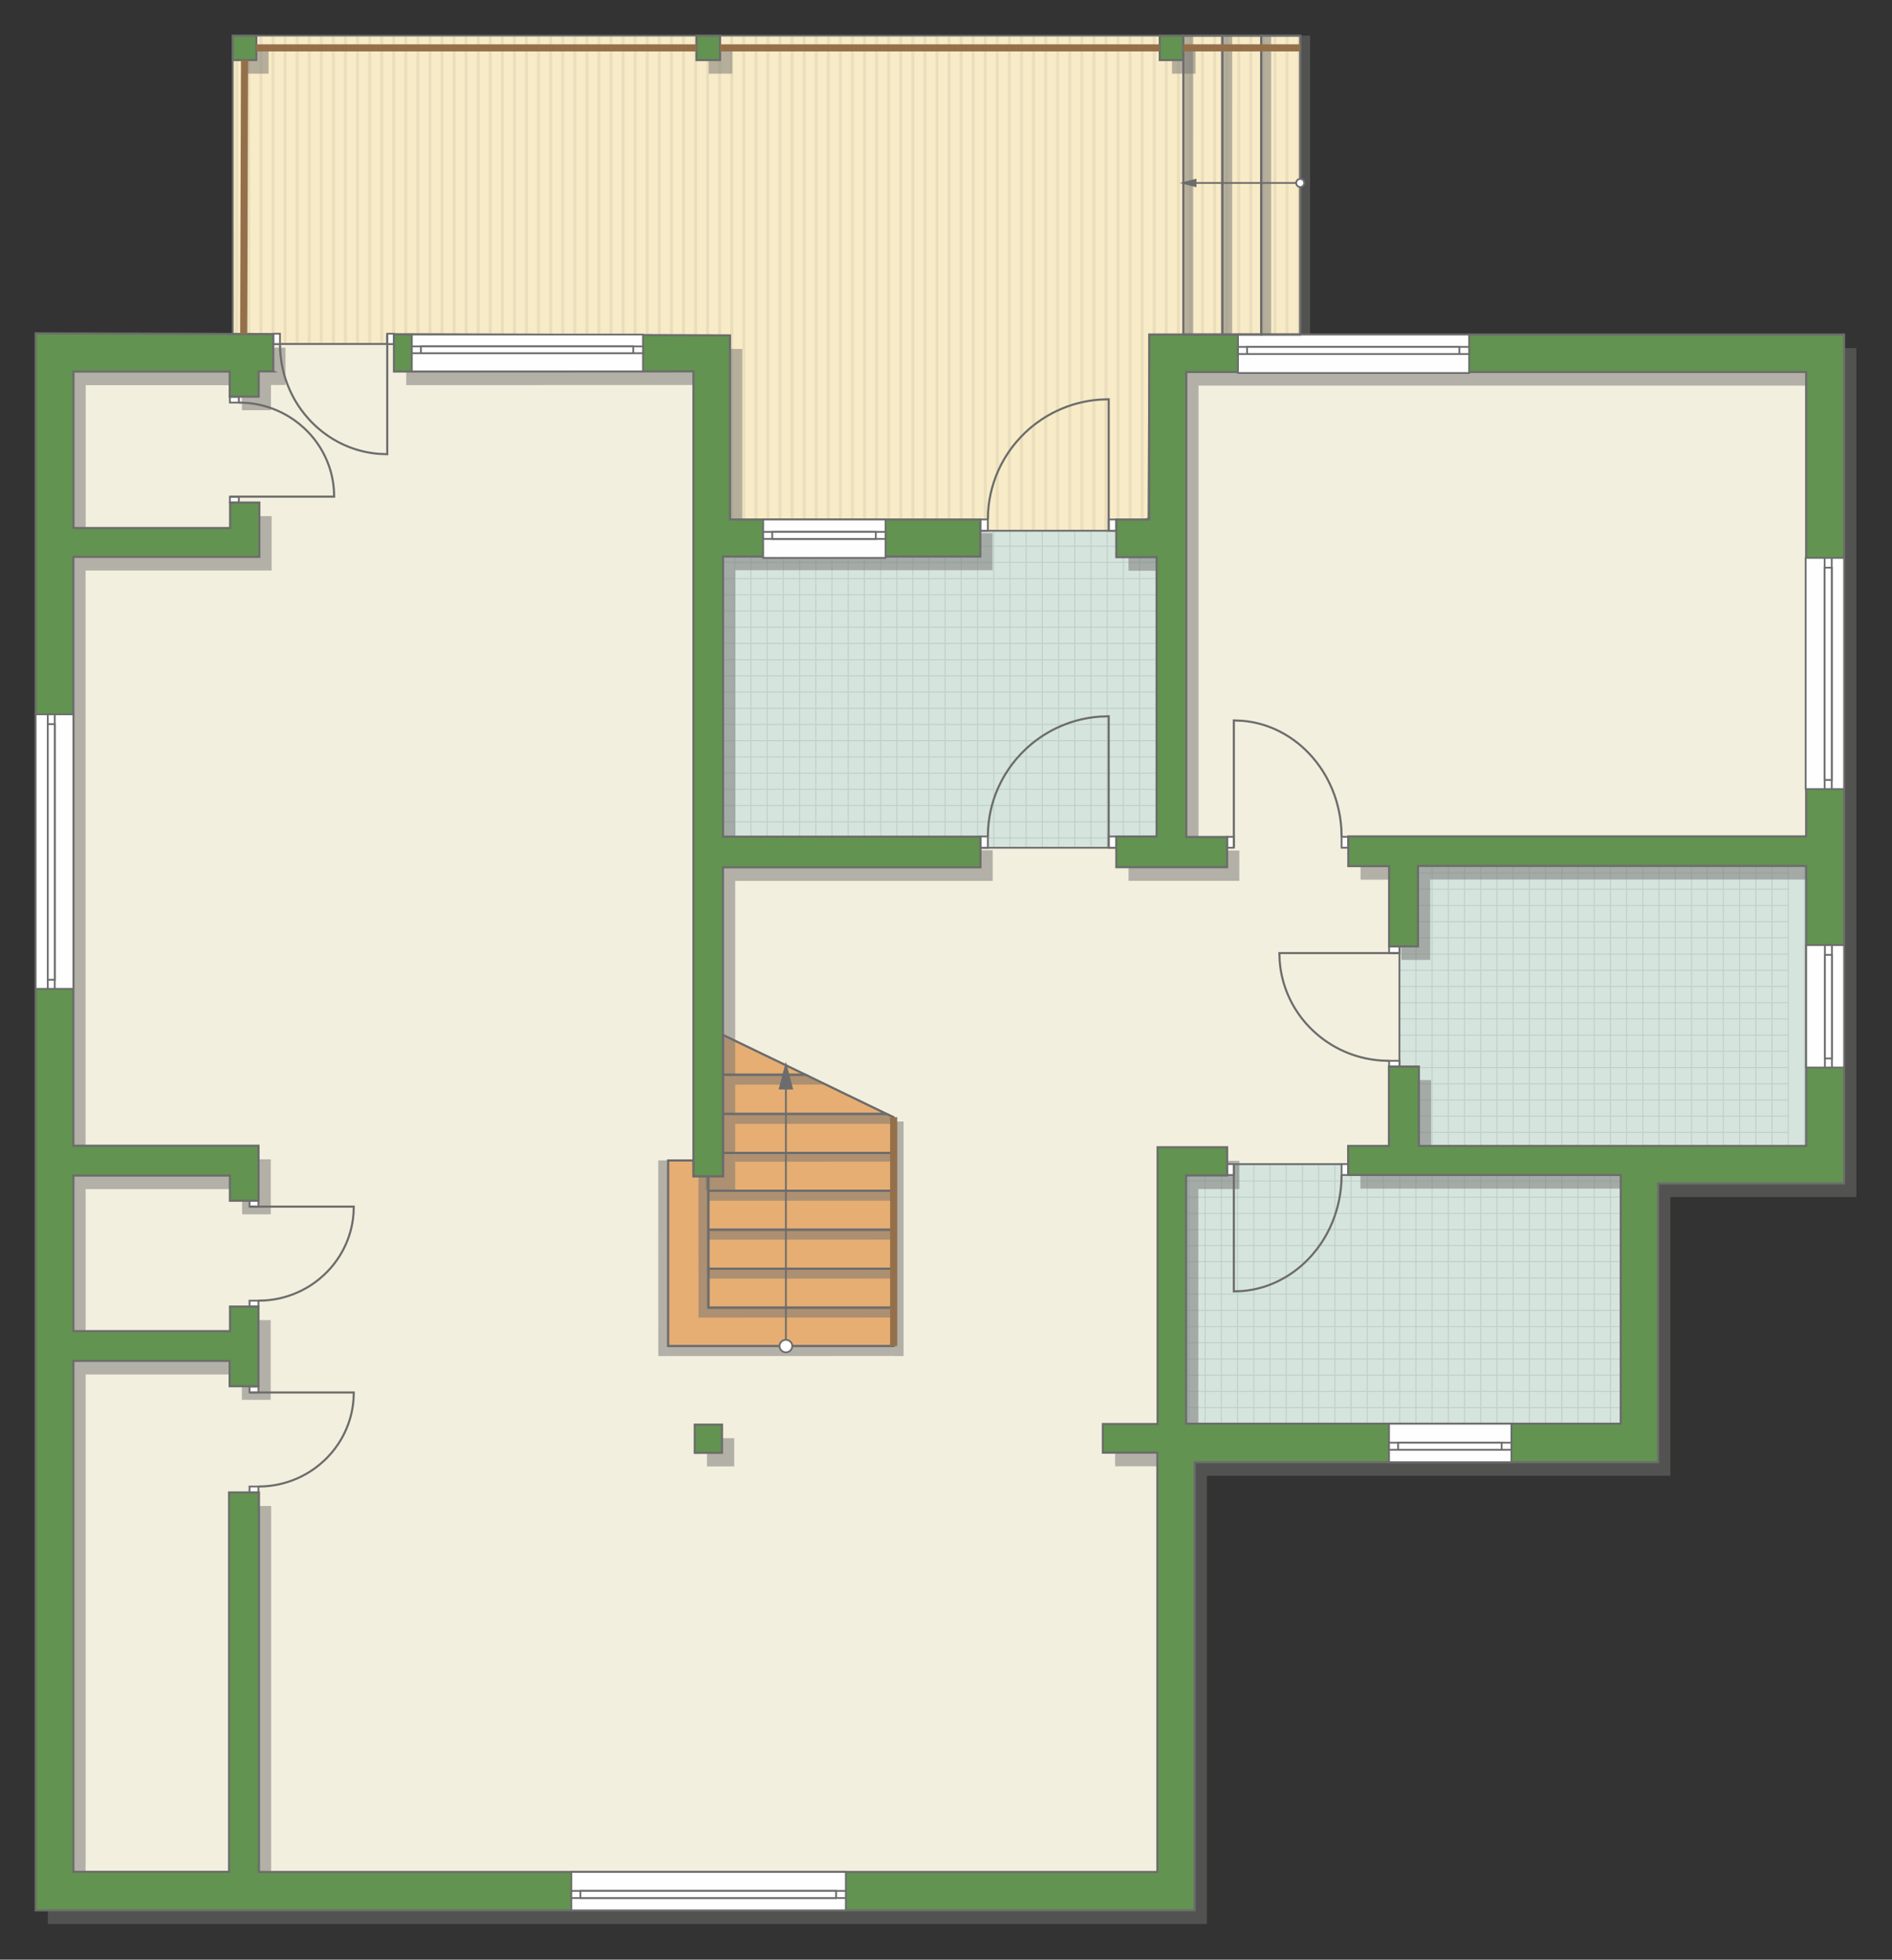 <?xml version="1.0" encoding="UTF-8"?>
<!DOCTYPE svg PUBLIC "-//W3C//DTD SVG 1.1//EN" "http://www.w3.org/Graphics/SVG/1.1/DTD/svg11.dtd">
<!-- Creator: CorelDRAW -->
<svg xmlns="http://www.w3.org/2000/svg" xml:space="preserve" width="179.704mm" height="186.138mm" version="1.1" style="shape-rendering:geometricPrecision; text-rendering:geometricPrecision; image-rendering:optimizeQuality; fill-rule:evenodd; clip-rule:evenodd"
viewBox="0 0 16513.94 17105.21"
 xmlns:xlink="http://www.w3.org/1999/xlink"
 xmlns:xodm="http://www.corel.com/coreldraw/odm/2003">
 <rect x="0" y="0" width="16513.94" height="17105.21" fill="#333333" stroke="none"/>
 <defs>
  <style type="text/css">
   <![CDATA[
    .str4 {stroke:#94704A;stroke-width:62.2;stroke-miterlimit:22.926}
    .str1 {stroke:#6C6C6C;stroke-width:15.52;stroke-miterlimit:22.926}
    .str2 {stroke:#6C6C6C;stroke-width:15.56;stroke-miterlimit:22.926}
    .str3 {stroke:#6C6C6C;stroke-width:18.38;stroke-miterlimit:22.926}
    .str0 {stroke:#BDD2C8;stroke-width:9.19;stroke-miterlimit:22.926}
    .fil1 {fill:none}
    .fil8 {fill:#FEFEFE}
    .fil0 {fill:#D6E4DE}
    .fil9 {fill:#629351}
    .fil10 {fill:#6C6C6C}
    .fil6 {fill:#E6AE73}
    .fil4 {fill:#EADEBC}
    .fil5 {fill:#F2EFDE}
    .fil3 {fill:#F8EBC7}
    .fil11 {fill:white}
    .fil2 {fill:white}
    .fil7 {fill:#727271;fill-opacity:0.502}
   ]]>
  </style>
    <clipPath id="id0">
     <path d="M15765.05 10002.32l-1618.77 254.06 0 2170.72 -3793.46 0 0 -2166.87 357.67 -99.15 1056.74 0 617.18 -158.77 -169.96 -683.75 0 -1058.13 162.37 -701.85 3388.24 0 0 2443.72z"/>
    </clipPath>
    <clipPath id="id1">
     <path d="M10095.44 7303.08l-352.27 96.67 -1185.47 0 -2246.72 -96.67 -7.59 -2443.72 2253.01 -226.6 1186.76 -0.01 352.27 226.61 0 2443.72z"/>
    </clipPath>
    <clipPath id="id2">
     <path d="M11348.67 311.24l0 2608.95 -1316.99 0 -7.41 1604.53 -281.12 108.04 -1186.76 0 -2184.42 -98.14 0 -1607.23 -2933.31 75.64 -1053.37 0 -353.74 -88.38 0 -2603.4 9317.11 0z"/>
    </clipPath>
 </defs>
 <g id="пол">
  <g id="_2188579144320">
   <polygon class="fil0" points="15765.05,10002.32 14146.29,10256.38 14146.29,12427.1 10352.83,12427.1 10352.83,10260.23 10710.49,10161.09 11767.23,10161.09 12384.41,10002.32 12214.45,9318.57 12214.45,8260.45 12376.82,7558.6 15765.05,7558.6 "/>
   <g style="clip-path:url(#id0)">
    <g>
     <path id="_1" class="fil1 str0" d="M15609.36 9742.8l-5683.93 0m5683.93 141.5l-5683.93 0m5683.93 141.5l-5683.93 0m5683.93 141.5l-5683.93 0m5683.93 141.5l-5683.93 0m5683.93 141.5l-5683.93 0m5683.93 141.5l-5683.93 0m5683.93 141.5l-5683.93 0m5684 -2122.43l-5683.93 0m5683.93 141.5l-5683.93 0m5683.93 141.5l-5683.93 0m5683.93 141.5l-5683.93 0m5683.93 141.5l-5683.93 0m5683.93 141.5l-5683.93 0m5683.93 141.5l-5683.93 0m5683.93 141.5l-5683.93 0m5683.85 -2122.5l-5683.93 0m5683.93 141.5l-5683.93 0m5683.93 141.5l-5683.93 0m5683.93 141.5l-5683.93 0m5683.93 141.5l-5683.93 0m5683.93 141.5l-5683.93 0m5683.93 141.5l-5683.93 0m5683.93 141.5l-5683.93 0m5684 -2122.43l-5683.93 0m5683.93 141.5l-5683.93 0m5683.93 141.5l-5683.93 0m5683.93 141.5l-5683.93 0m5683.93 141.5l-5683.93 0m5683.93 141.5l-5683.93 0m5683.93 141.5l-5683.93 0m5683.93 141.5l-5683.93 0"/>
     <path class="fil1 str0" d="M13773.28 5050.95l0 9295.13m141.5 -9295.13l0 9295.13m141.5 -9295.13l0 9295.13m141.5 -9295.13l0 9295.13m141.5 -9295.13l0 9295.13m141.5 -9295.13l0 9295.13m141.5 -9295.13l0 9295.13m141.5 -9295.13l0 9295.13m-2122.43 -9295.25l0 9295.13m141.5 -9295.13l0 9295.13m141.5 -9295.13l0 9295.13m141.5 -9295.13l0 9295.13m141.5 -9295.13l0 9295.13m141.5 -9295.13l0 9295.13m141.5 -9295.13l0 9295.13m141.5 -9295.13l0 9295.13m-2122.5 -9295.01l0 9295.13m141.5 -9295.13l0 9295.13m141.5 -9295.13l0 9295.13m141.5 -9295.13l0 9295.13m141.5 -9295.13l0 9295.13m141.5 -9295.13l0 9295.13m141.5 -9295.13l0 9295.13m141.5 -9295.13l0 9295.13m-2122.43 -9295.25l0 9295.13m141.5 -9295.13l0 9295.13m141.5 -9295.13l0 9295.13m141.5 -9295.13l0 9295.13m141.5 -9295.13l0 9295.13m141.5 -9295.13l0 9295.13m141.5 -9295.13l0 9295.13m141.5 -9295.13l0 9295.13"/>
     <path class="fil1 str0" d="M15609.43 5356.44l-5683.93 0m5683.93 141.5l-5683.93 0m5683.93 141.5l-5683.93 0m5683.93 141.5l-5683.93 0m5683.93 141.5l-5683.93 0m5683.93 141.5l-5683.93 0m5683.93 141.5l-5683.93 0m5683.93 141.5l-5683.93 0m5684 -1131.93l-5683.93 0"/>
     <path class="fil1 str0" d="M15669.64 14267.42l-5683.93 0m5683.93 141.5l-5683.93 0m5683.93 141.5l-5683.93 0m5683.93 141.5l-5683.93 0m5683.93 141.5l-5683.93 0m5683.93 141.5l-5683.93 0m5683.93 141.5l-5683.93 0m5683.93 141.5l-5683.93 0m5684 -2122.43l-5683.93 0m5683.93 141.5l-5683.93 0m5683.93 141.5l-5683.93 0m5683.93 141.5l-5683.93 0m5683.93 141.5l-5683.93 0m5683.93 141.5l-5683.93 0m5683.93 141.5l-5683.93 0m5683.93 141.5l-5683.93 0m5683.85 -2122.5l-5683.93 0m5683.93 141.5l-5683.93 0m5683.93 141.5l-5683.93 0m5683.93 141.5l-5683.93 0m5683.93 141.5l-5683.93 0m5683.93 141.5l-5683.93 0m5683.93 141.5l-5683.93 0m5683.93 141.5l-5683.93 0m5684 -2122.43l-5683.93 0m5683.93 141.5l-5683.93 0m5683.93 141.5l-5683.93 0m5683.93 141.5l-5683.93 0m5683.93 141.5l-5683.93 0m5683.93 141.5l-5683.93 0m5683.93 141.5l-5683.93 0m5683.93 141.5l-5683.93 0"/>
     <path class="fil1 str0" d="M18296.62 5050.95l0 9295.13m141.5 -9295.13l0 9295.13m141.5 -9295.13l0 9295.13m141.5 -9295.13l0 9295.13m141.5 -9295.13l0 9295.13m141.5 -9295.13l0 9295.13m141.5 -9295.13l0 9295.13m141.5 -9295.13l0 9295.13m-2122.43 -9295.25l0 9295.13m141.5 -9295.13l0 9295.13m141.5 -9295.13l0 9295.13m141.5 -9295.13l0 9295.13m141.5 -9295.13l0 9295.13m141.5 -9295.13l0 9295.13m141.5 -9295.13l0 9295.13m141.5 -9295.13l0 9295.13m-2122.5 -9295.01l0 9295.13m141.5 -9295.13l0 9295.13m141.5 -9295.13l0 9295.13m141.5 -9295.13l0 9295.13m141.5 -9295.13l0 9295.13m141.5 -9295.13l0 9295.13m141.5 -9295.13l0 9295.13m141.5 -9295.13l0 9295.13m-2122.43 -9295.25l0 9295.13m141.5 -9295.13l0 9295.13m141.5 -9295.13l0 9295.13m141.5 -9295.13l0 9295.13m141.5 -9295.13l0 9295.13m141.5 -9295.13l0 9295.13m141.5 -9295.13l0 9295.13m141.5 -9295.13l0 9295.13"/>
    </g>
   </g>
   <polygon class="fil1" points="15765.05,10002.32 14146.29,10256.38 14146.29,12427.1 10352.83,12427.1 10352.83,10260.23 10710.49,10161.09 11767.23,10161.09 12384.41,10002.32 12214.45,9318.57 12214.45,8260.45 12376.82,7558.6 15765.05,7558.6 "/>
   <polygon class="fil0" points="10095.44,7303.08 9743.17,7399.76 8557.7,7399.76 6310.98,7303.08 6303.39,4859.36 8556.4,4632.76 9743.17,4632.75 10095.44,4859.36 "/>
   <g style="clip-path:url(#id1)">
    <g>
     <path id="_1_0" class="fil1 str0" d="M8956.52 8301.46l0 -5683.93m-141.5 5683.93l0 -5683.93m-141.5 5683.93l0 -5683.93m-141.5 5683.93l0 -5683.93m-141.5 5683.93l0 -5683.93m-141.5 5683.93l0 -5683.93m-141.5 5683.93l0 -5683.93m-141.5 5683.93l0 -5683.93m2122.43 5684l0 -5683.93m-141.5 5683.93l0 -5683.93m-141.5 5683.93l0 -5683.93m-141.5 5683.93l0 -5683.93m-141.5 5683.93l0 -5683.93m-141.5 5683.93l0 -5683.93m-141.5 5683.93l0 -5683.93m-141.5 5683.93l0 -5683.93m2122.5 5683.85l0 -5683.93m-141.5 5683.93l0 -5683.93m-141.5 5683.93l0 -5683.93m-141.5 5683.93l0 -5683.93m-141.5 5683.93l0 -5683.93m-141.5 5683.93l0 -5683.93m-141.5 5683.93l0 -5683.93m-141.5 5683.93l0 -5683.93m2122.43 5684l0 -5683.93m-141.5 5683.93l0 -5683.93m-141.5 5683.93l0 -5683.93m-141.5 5683.93l0 -5683.93m-141.5 5683.93l0 -5683.93m-141.5 5683.93l0 -5683.93m-141.5 5683.93l0 -5683.93m-141.5 5683.93l0 -5683.93"/>
     <path class="fil1 str0" d="M13648.37 6465.38l-9295.13 0m9295.13 141.5l-9295.13 0m9295.13 141.5l-9295.13 0m9295.13 141.5l-9295.13 0m9295.13 141.5l-9295.13 0m9295.13 141.5l-9295.13 0m9295.13 141.5l-9295.13 0m9295.13 141.5l-9295.13 0m9295.25 -2122.43l-9295.13 0m9295.13 141.5l-9295.13 0m9295.13 141.5l-9295.13 0m9295.13 141.5l-9295.13 0m9295.13 141.5l-9295.13 0m9295.13 141.5l-9295.13 0m9295.13 141.5l-9295.13 0m9295.13 141.5l-9295.13 0m9295.01 -2122.5l-9295.13 0m9295.13 141.5l-9295.13 0m9295.13 141.5l-9295.13 0m9295.13 141.5l-9295.13 0m9295.13 141.5l-9295.13 0m9295.13 141.5l-9295.13 0m9295.13 141.5l-9295.13 0m9295.13 141.5l-9295.13 0m9295.25 -2122.43l-9295.13 0m9295.13 141.5l-9295.13 0m9295.13 141.5l-9295.13 0m9295.13 141.5l-9295.13 0m9295.13 141.5l-9295.13 0m9295.13 141.5l-9295.13 0m9295.13 141.5l-9295.13 0m9295.13 141.5l-9295.13 0"/>
     <path class="fil1 str0" d="M13342.88 8301.53l0 -5683.93m-141.5 5683.93l0 -5683.93m-141.5 5683.93l0 -5683.93m-141.5 5683.93l0 -5683.93m-141.5 5683.93l0 -5683.93m-141.5 5683.93l0 -5683.93m-141.5 5683.93l0 -5683.93m-141.5 5683.93l0 -5683.93m1131.93 5684l0 -5683.93"/>
     <path class="fil1 str0" d="M4431.9 8361.74l0 -5683.93m-141.5 5683.93l0 -5683.93m-141.5 5683.93l0 -5683.93m-141.5 5683.93l0 -5683.93m-141.5 5683.93l0 -5683.93m-141.5 5683.93l0 -5683.93m-141.5 5683.93l0 -5683.93m-141.5 5683.93l0 -5683.93m2122.43 5684l0 -5683.93m-141.5 5683.93l0 -5683.93m-141.5 5683.93l0 -5683.93m-141.5 5683.93l0 -5683.93m-141.5 5683.93l0 -5683.93m-141.5 5683.93l0 -5683.93m-141.5 5683.93l0 -5683.93m-141.5 5683.93l0 -5683.93m2122.5 5683.85l0 -5683.93m-141.5 5683.93l0 -5683.93m-141.5 5683.93l0 -5683.93m-141.5 5683.93l0 -5683.93m-141.5 5683.93l0 -5683.93m-141.5 5683.93l0 -5683.93m-141.5 5683.93l0 -5683.93m-141.5 5683.93l0 -5683.93m2122.43 5684l0 -5683.93m-141.5 5683.93l0 -5683.93m-141.5 5683.93l0 -5683.93m-141.5 5683.93l0 -5683.93m-141.5 5683.93l0 -5683.93m-141.5 5683.93l0 -5683.93m-141.5 5683.93l0 -5683.93m-141.5 5683.93l0 -5683.93"/>
    </g>
   </g>
   <polygon class="fil1" points="10095.44,7303.08 9743.17,7399.76 8557.7,7399.76 6310.98,7303.08 6303.39,4859.36 8556.4,4632.76 9743.17,4632.75 10095.44,4859.36 "/>
   <polygon class="fil2" points="11348.67,311.24 11348.67,2920.19 10031.69,2920.19 10024.28,4524.72 9743.17,4632.76 8556.4,4632.76 6371.98,4534.61 6371.98,2927.38 3438.67,3003.02 2385.3,3003.02 2031.56,2914.64 2031.56,311.24 "/>
   <g style="clip-path:url(#id2)">
    <g>
     <g>
      <rect class="fil3" transform="matrix(4.67283E-13 7.762 50.716 -4.65695E-11 1737.58 -534.821)" width="857.75" height="211.91"/>
      <rect class="fil4" transform="matrix(4.67283E-13 7.762 0.124 -1.14149E-13 1737.58 -534.821)" width="857.75" height="211.91"/>
      <rect class="fil4" transform="matrix(4.67283E-13 7.762 0.124 -1.14149E-13 8059.51 -534.821)" width="857.75" height="211.91"/>
      <rect class="fil4" transform="matrix(4.67283E-13 7.762 0.124 -1.14149E-13 3318.07 -534.821)" width="857.75" height="211.91"/>
      <rect class="fil4" transform="matrix(4.67283E-13 7.762 0.124 -1.14149E-13 9639.99 -534.821)" width="857.75" height="211.91"/>
      <rect class="fil4" transform="matrix(4.67283E-13 7.762 0.124 -1.14149E-13 4898.55 -534.821)" width="857.75" height="211.91"/>
      <rect class="fil4" transform="matrix(4.67283E-13 7.762 0.124 -1.14149E-13 11220.5 -534.821)" width="857.75" height="211.91"/>
      <rect class="fil4" transform="matrix(4.67283E-13 7.762 0.124 -1.14149E-13 6479.03 -534.821)" width="857.75" height="211.91"/>
      <rect class="fil4" transform="matrix(4.67283E-13 7.762 0.124 -1.14149E-13 2053.68 -534.821)" width="857.75" height="211.91"/>
      <rect class="fil4" transform="matrix(4.67283E-13 7.762 0.124 -1.14149E-13 8375.61 -534.821)" width="857.75" height="211.91"/>
      <rect class="fil4" transform="matrix(4.67283E-13 7.762 0.124 -1.14149E-13 3634.16 -534.821)" width="857.75" height="211.91"/>
      <rect class="fil4" transform="matrix(4.67283E-13 7.762 0.124 -1.14149E-13 9956.09 -534.821)" width="857.75" height="211.91"/>
      <rect class="fil4" transform="matrix(4.67283E-13 7.762 0.124 -1.14149E-13 5214.64 -534.821)" width="857.75" height="211.91"/>
      <rect class="fil4" transform="matrix(4.67283E-13 7.762 0.124 -1.14149E-13 11536.6 -534.821)" width="857.75" height="211.91"/>
      <rect class="fil4" transform="matrix(4.67283E-13 7.762 0.124 -1.14149E-13 6795.13 -534.821)" width="857.75" height="211.91"/>
      <rect class="fil4" transform="matrix(4.67283E-13 7.762 0.124 -1.14149E-13 2369.78 -534.821)" width="857.75" height="211.91"/>
      <rect class="fil4" transform="matrix(4.67283E-13 7.762 0.124 -1.14149E-13 8691.7 -534.821)" width="857.75" height="211.91"/>
      <rect class="fil4" transform="matrix(4.67283E-13 7.762 0.124 -1.14149E-13 3950.26 -534.821)" width="857.75" height="211.91"/>
      <rect class="fil4" transform="matrix(4.67283E-13 7.762 0.124 -1.14149E-13 10272.2 -534.821)" width="857.75" height="211.91"/>
      <rect class="fil4" transform="matrix(4.67283E-13 7.762 0.124 -1.14149E-13 5530.74 -534.821)" width="857.75" height="211.91"/>
      <rect class="fil4" transform="matrix(4.67283E-13 7.762 0.124 -1.14149E-13 11852.7 -534.821)" width="857.75" height="211.91"/>
      <rect class="fil4" transform="matrix(4.67283E-13 7.762 0.124 -1.14149E-13 7111.22 -534.821)" width="857.75" height="211.91"/>
      <rect class="fil4" transform="matrix(4.67283E-13 7.762 0.124 -1.14149E-13 2685.87 -534.821)" width="857.75" height="211.91"/>
      <rect class="fil4" transform="matrix(4.67283E-13 7.762 0.124 -1.14149E-13 9007.8 -534.821)" width="857.75" height="211.91"/>
      <rect class="fil4" transform="matrix(4.67283E-13 7.762 0.124 -1.14149E-13 4266.36 -534.821)" width="857.75" height="211.91"/>
      <rect class="fil4" transform="matrix(4.67283E-13 7.762 0.124 -1.14149E-13 10588.3 -534.821)" width="857.75" height="211.91"/>
      <rect class="fil4" transform="matrix(4.67283E-13 7.762 0.124 -1.14149E-13 5846.84 -534.821)" width="857.75" height="211.91"/>
      <rect class="fil4" transform="matrix(4.67283E-13 7.762 0.124 -1.14149E-13 12168.8 -534.821)" width="857.75" height="211.91"/>
      <rect class="fil4" transform="matrix(4.67283E-13 7.762 0.124 -1.14149E-13 7427.32 -534.821)" width="857.75" height="211.91"/>
      <rect class="fil4" transform="matrix(4.67283E-13 7.762 0.124 -1.14149E-13 3001.97 -534.821)" width="857.75" height="211.91"/>
      <rect class="fil4" transform="matrix(4.67283E-13 7.762 0.124 -1.14149E-13 9323.9 -534.821)" width="857.75" height="211.91"/>
      <rect class="fil4" transform="matrix(4.67283E-13 7.762 0.124 -1.14149E-13 4582.45 -534.821)" width="857.75" height="211.91"/>
      <rect class="fil4" transform="matrix(4.67283E-13 7.762 0.124 -1.14149E-13 10904.4 -534.821)" width="857.75" height="211.91"/>
      <rect class="fil4" transform="matrix(4.67283E-13 7.762 0.124 -1.14149E-13 6162.93 -534.821)" width="857.75" height="211.91"/>
      <rect class="fil4" transform="matrix(4.67283E-13 7.762 0.124 -1.14149E-13 7743.41 -534.821)" width="857.75" height="211.91"/>
      <rect class="fil4" transform="matrix(4.67283E-13 7.762 0.124 -1.14149E-13 1842.95 -534.821)" width="857.75" height="211.91"/>
      <rect class="fil4" transform="matrix(4.67283E-13 7.762 0.124 -1.14149E-13 8164.88 -534.821)" width="857.75" height="211.91"/>
      <rect class="fil4" transform="matrix(4.67283E-13 7.762 0.124 -1.14149E-13 3423.43 -534.821)" width="857.75" height="211.91"/>
      <rect class="fil4" transform="matrix(4.67283E-13 7.762 0.124 -1.14149E-13 9745.36 -534.821)" width="857.75" height="211.91"/>
      <rect class="fil4" transform="matrix(4.67283E-13 7.762 0.124 -1.14149E-13 5003.91 -534.821)" width="857.75" height="211.91"/>
      <rect class="fil4" transform="matrix(4.67283E-13 7.762 0.124 -1.14149E-13 11325.8 -534.821)" width="857.75" height="211.91"/>
      <rect class="fil4" transform="matrix(4.67283E-13 7.762 0.124 -1.14149E-13 6584.39 -534.821)" width="857.75" height="211.91"/>
      <rect class="fil4" transform="matrix(4.67283E-13 7.762 0.124 -1.14149E-13 2159.05 -534.821)" width="857.75" height="211.91"/>
      <rect class="fil4" transform="matrix(4.67283E-13 7.762 0.124 -1.14149E-13 8480.97 -534.821)" width="857.75" height="211.91"/>
      <rect class="fil4" transform="matrix(4.67283E-13 7.762 0.124 -1.14149E-13 3739.53 -534.821)" width="857.75" height="211.91"/>
      <rect class="fil4" transform="matrix(4.67283E-13 7.762 0.124 -1.14149E-13 10061.5 -534.821)" width="857.75" height="211.91"/>
      <rect class="fil4" transform="matrix(4.67283E-13 7.762 0.124 -1.14149E-13 5320.01 -534.821)" width="857.75" height="211.91"/>
      <rect class="fil4" transform="matrix(4.67283E-13 7.762 0.124 -1.14149E-13 11641.9 -534.821)" width="857.75" height="211.91"/>
      <rect class="fil4" transform="matrix(4.67283E-13 7.762 0.124 -1.14149E-13 6900.49 -534.821)" width="857.75" height="211.91"/>
      <rect class="fil4" transform="matrix(4.67283E-13 7.762 0.124 -1.14149E-13 2475.14 -534.821)" width="857.75" height="211.91"/>
      <rect class="fil4" transform="matrix(4.67283E-13 7.762 0.124 -1.14149E-13 8797.07 -534.821)" width="857.75" height="211.91"/>
      <rect class="fil4" transform="matrix(4.67283E-13 7.762 0.124 -1.14149E-13 4055.62 -534.821)" width="857.75" height="211.91"/>
      <rect class="fil4" transform="matrix(4.67283E-13 7.762 0.124 -1.14149E-13 10377.5 -534.821)" width="857.75" height="211.91"/>
      <rect class="fil4" transform="matrix(4.67283E-13 7.762 0.124 -1.14149E-13 5636.11 -534.821)" width="857.75" height="211.91"/>
      <rect class="fil4" transform="matrix(4.67283E-13 7.762 0.124 -1.14149E-13 11958 -534.821)" width="857.75" height="211.91"/>
      <rect class="fil4" transform="matrix(4.67283E-13 7.762 0.124 -1.14149E-13 7216.59 -534.821)" width="857.75" height="211.91"/>
      <rect class="fil4" transform="matrix(4.67283E-13 7.762 0.124 -1.14149E-13 2791.24 -534.821)" width="857.75" height="211.91"/>
      <rect class="fil4" transform="matrix(4.67283E-13 7.762 0.124 -1.14149E-13 9113.16 -534.821)" width="857.75" height="211.91"/>
      <rect class="fil4" transform="matrix(4.67283E-13 7.762 0.124 -1.14149E-13 4371.72 -534.821)" width="857.75" height="211.91"/>
      <rect class="fil4" transform="matrix(4.67283E-13 7.762 0.124 -1.14149E-13 10693.6 -534.821)" width="857.75" height="211.91"/>
      <rect class="fil4" transform="matrix(4.67283E-13 7.762 0.124 -1.14149E-13 5952.2 -534.821)" width="857.75" height="211.91"/>
      <rect class="fil4" transform="matrix(4.67283E-13 7.762 0.124 -1.14149E-13 12274.1 -534.821)" width="857.75" height="211.91"/>
      <rect class="fil4" transform="matrix(4.67283E-13 7.762 0.124 -1.14149E-13 7532.68 -534.821)" width="857.75" height="211.91"/>
      <rect class="fil4" transform="matrix(4.67283E-13 7.762 0.124 -1.14149E-13 3107.34 -534.821)" width="857.75" height="211.91"/>
      <rect class="fil4" transform="matrix(4.67283E-13 7.762 0.124 -1.14149E-13 9429.26 -534.821)" width="857.75" height="211.91"/>
      <rect class="fil4" transform="matrix(4.67283E-13 7.762 0.124 -1.14149E-13 4687.82 -534.821)" width="857.75" height="211.91"/>
      <rect class="fil4" transform="matrix(4.67283E-13 7.762 0.124 -1.14149E-13 11009.7 -534.821)" width="857.75" height="211.91"/>
      <rect class="fil4" transform="matrix(4.67283E-13 7.762 0.124 -1.14149E-13 6268.3 -534.821)" width="857.75" height="211.91"/>
      <rect class="fil4" transform="matrix(4.67283E-13 7.762 0.124 -1.14149E-13 7848.78 -534.821)" width="857.75" height="211.91"/>
      <rect class="fil4" transform="matrix(4.67283E-13 7.762 0.124 -1.14149E-13 1948.32 -534.821)" width="857.75" height="211.91"/>
      <rect class="fil4" transform="matrix(4.67283E-13 7.762 0.124 -1.14149E-13 8270.24 -534.821)" width="857.75" height="211.91"/>
      <rect class="fil4" transform="matrix(4.67283E-13 7.762 0.124 -1.14149E-13 3528.8 -534.821)" width="857.75" height="211.91"/>
      <rect class="fil4" transform="matrix(4.67283E-13 7.762 0.124 -1.14149E-13 9850.72 -534.821)" width="857.75" height="211.91"/>
      <rect class="fil4" transform="matrix(4.67283E-13 7.762 0.124 -1.14149E-13 5109.28 -534.821)" width="857.75" height="211.91"/>
      <rect class="fil4" transform="matrix(4.67283E-13 7.762 0.124 -1.14149E-13 11431.2 -534.821)" width="857.75" height="211.91"/>
      <rect class="fil4" transform="matrix(4.67283E-13 7.762 0.124 -1.14149E-13 6689.76 -534.821)" width="857.75" height="211.91"/>
      <rect class="fil4" transform="matrix(4.67283E-13 7.762 0.124 -1.14149E-13 2264.41 -534.821)" width="857.75" height="211.91"/>
      <rect class="fil4" transform="matrix(4.67283E-13 7.762 0.124 -1.14149E-13 8586.34 -534.821)" width="857.75" height="211.91"/>
      <rect class="fil4" transform="matrix(4.67283E-13 7.762 0.124 -1.14149E-13 3844.89 -534.821)" width="857.75" height="211.91"/>
      <rect class="fil4" transform="matrix(4.67283E-13 7.762 0.124 -1.14149E-13 10166.8 -534.821)" width="857.75" height="211.91"/>
      <rect class="fil4" transform="matrix(4.67283E-13 7.762 0.124 -1.14149E-13 5425.37 -534.821)" width="857.75" height="211.91"/>
      <rect class="fil4" transform="matrix(4.67283E-13 7.762 0.124 -1.14149E-13 11747.3 -534.821)" width="857.75" height="211.91"/>
      <rect class="fil4" transform="matrix(4.67283E-13 7.762 0.124 -1.14149E-13 7005.86 -534.821)" width="857.75" height="211.91"/>
      <rect class="fil4" transform="matrix(4.67283E-13 7.762 0.124 -1.14149E-13 2580.51 -534.821)" width="857.75" height="211.91"/>
      <rect class="fil4" transform="matrix(4.67283E-13 7.762 0.124 -1.14149E-13 8902.43 -534.821)" width="857.75" height="211.91"/>
      <rect class="fil4" transform="matrix(4.67283E-13 7.762 0.124 -1.14149E-13 4160.99 -534.821)" width="857.75" height="211.91"/>
      <rect class="fil4" transform="matrix(4.67283E-13 7.762 0.124 -1.14149E-13 10482.9 -534.821)" width="857.75" height="211.91"/>
      <rect class="fil4" transform="matrix(4.67283E-13 7.762 0.124 -1.14149E-13 5741.47 -534.821)" width="857.75" height="211.91"/>
      <rect class="fil4" transform="matrix(4.67283E-13 7.762 0.124 -1.14149E-13 12063.4 -534.821)" width="857.75" height="211.91"/>
      <rect class="fil4" transform="matrix(4.67283E-13 7.762 0.124 -1.14149E-13 7321.95 -534.821)" width="857.75" height="211.91"/>
      <rect class="fil4" transform="matrix(4.67283E-13 7.762 0.124 -1.14149E-13 2896.6 -534.821)" width="857.75" height="211.91"/>
      <rect class="fil4" transform="matrix(4.67283E-13 7.762 0.124 -1.14149E-13 9218.53 -534.821)" width="857.75" height="211.91"/>
      <rect class="fil4" transform="matrix(4.67283E-13 7.762 0.124 -1.14149E-13 4477.09 -534.821)" width="857.75" height="211.91"/>
      <rect class="fil4" transform="matrix(4.67283E-13 7.762 0.124 -1.14149E-13 10799 -534.821)" width="857.75" height="211.91"/>
      <rect class="fil4" transform="matrix(4.67283E-13 7.762 0.124 -1.14149E-13 6057.57 -534.821)" width="857.75" height="211.91"/>
      <rect class="fil4" transform="matrix(4.67283E-13 7.762 0.124 -1.14149E-13 12379.5 -534.821)" width="857.75" height="211.91"/>
      <rect class="fil4" transform="matrix(4.67283E-13 7.762 0.124 -1.14149E-13 7638.05 -534.821)" width="857.75" height="211.91"/>
      <rect class="fil4" transform="matrix(4.67283E-13 7.762 0.124 -1.14149E-13 3212.7 -534.821)" width="857.75" height="211.91"/>
      <rect class="fil4" transform="matrix(4.67283E-13 7.762 0.124 -1.14149E-13 9534.63 -534.821)" width="857.75" height="211.91"/>
      <rect class="fil4" transform="matrix(4.67283E-13 7.762 0.124 -1.14149E-13 4793.18 -534.821)" width="857.75" height="211.91"/>
      <rect class="fil4" transform="matrix(4.67283E-13 7.762 0.124 -1.14149E-13 11115.1 -534.821)" width="857.75" height="211.91"/>
      <rect class="fil4" transform="matrix(4.67283E-13 7.762 0.124 -1.14149E-13 6373.66 -534.821)" width="857.75" height="211.91"/>
      <rect class="fil4" transform="matrix(4.67283E-13 7.762 0.124 -1.14149E-13 7954.14 -534.821)" width="857.75" height="211.91"/>
     </g>
    </g>
   </g>
   <polygon class="fil1 str1" points="11348.67,311.24 11348.67,2920.19 10031.69,2920.19 10024.28,4524.72 9743.17,4632.76 8556.4,4632.76 6371.98,4534.61 6371.98,2927.38 3438.67,3003.02 2385.3,3003.02 2031.56,2914.64 2031.56,311.24 "/>
   <polygon class="fil5 str2" points="477.03,3112.04 477.03,16472.41 10237.87,16472.41 10237.87,10110.9 10710.49,10161.09 12213.02,10161.09 12214.45,9318.57 12214.45,7400.56 15863.99,7400.56 15863.99,3099.87 10270.63,3099.87 10270.63,7506.57 9743.17,7399.76 7894.69,7399.76 6191.54,7399.76 6191.54,3079.51 3438.66,3003.02 670.47,3003.02 "/>
   <polygon class="fil6 str2" points="6052.38,10129.12 5831.98,10129.12 5831.98,11749.64 7800.12,11749.64 7800.12,9751.65 6310.17,9033.65 6310.17,10267.69 6052.38,10267.69 "/>
  </g>
 </g>
 <g id="тень">
  <g id="_2188579135728">
   <g>
    <path class="fil7" d="M2492.29 3360.4l-0.62 -325.81 -2073.65 -6.43 0 13765.81 10115.78 0 0 -3912.52 4045.27 0 0 -2432.31 1623.63 0 0 -7410.3 -6064.23 0 0 1614.16 -288.52 0 0 329.03 352.27 0 0 2437.97 -351.86 0 0 268.28 966.91 0 0 -263.78 -356.09 0 0 -4058.83 5410.21 0 0 4053.37 -3995.99 0 0 259.79 356 0 0 700.26 252.2 0 0 -701.85 3388.24 0 0 2443.72 -3380.65 0 0 -692.97 -261.58 0 0 692.97 -355.6 0 0 254.06 2379.06 0 0 2170.72 -3793.46 0 0 -2166.87 358.11 0 0 -246.43 -607.27 0 0 2416.15 -477.74 0 0 250.13 475.74 0 0 3659.72 -7841.47 0 0 -3313.01 -260.84 0 0 3311.68 -1358.74 0 0 -4459.71 1363.65 0 0 221.38 251.57 0 0 -695.52 -248.18 0 0 214.58 -1367 0 0 -1358.2 1366.09 0 0 220.05 249.84 0 0 -480.21 -1616.2 0 0 -5139.85 1623.36 0 0 -474.62 -255.43 0 0 222.64 -1366.9 0 0 -1365.51 1363.62 0 0 218.64 253.16 0 0 -220.39 127.33 0zm1053.15 1.35l2613.72 -1.35 0 7025.94 257.79 0 0 -2697.1 2247.53 0 0 -267.52 -2246.72 0 0 -2444.68 2245.42 0 0 -323.79 -2184.42 0 0 -1607.23 -2933.32 -9.88 0 325.6z"/>
    <polygon class="fil7" points="6170.86,12800.43 6170.86,12553.81 6408.61,12553.81 6408.61,12799.91 "/>
    <polygon class="fil7" points="2138.33,643.21 2138.33,429.89 2343.97,429.89 2343.97,642.77 "/>
    <polygon class="fil7" points="6185.86,643.21 6185.86,429.89 6391.5,429.89 6391.5,642.77 "/>
    <polygon class="fil7" points="10229.58,643.21 10229.58,429.89 10435.22,429.89 10435.22,642.77 "/>
   </g>
   <g>
    <polygon class="fil7" points="11348.95,2920.2 11348.24,311.26 11435.31,311.26 11435.22,2920.2 "/>
    <polygon class="fil7" points="11008.6,2920.2 11007.89,311.26 11094.96,311.26 11094.87,2920.2 "/>
    <polygon class="fil7" points="10668.8,2920.2 10668.09,311.26 10755.16,311.26 10755.07,2920.2 "/>
    <polygon class="fil7" points="10328.45,2920.2 10327.74,311.26 10414.81,311.26 10414.72,2920.2 "/>
   </g>
   <g>
    <polygon class="fil7" points="7800.12,10139.94 6416.95,10140.65 6416.95,10053.58 7800.12,10053.67 "/>
    <polygon class="fil7" points="7800.12,10480.29 6183.17,10481 6183.17,10393.93 7800.12,10394.02 "/>
    <polygon class="fil7" points="7800.12,10820.09 6183.17,10820.8 6183.17,10733.73 7800.12,10733.82 "/>
    <polygon class="fil7" points="7800.12,11160.45 6183.17,11161.15 6183.17,11074.08 7800.12,11074.17 "/>
    <polygon class="fil7" points="7800.12,11835.91 5831.99,11836.62 5831.99,11749.55 7800.12,11749.64 "/>
    <polygon class="fil7" points="6096.89,11414.16 6096.19,10267.69 6183.26,10267.69 6183.17,11414.16 "/>
    <polygon class="fil7" points="7800.12,11836.62 7799.41,9789.68 7886.48,9789.68 7886.39,11836.62 "/>
    <polygon class="fil7" points="7800.12,11500.43 6096.89,11501.14 6096.89,11414.07 7800.12,11414.16 "/>
    <polygon class="fil7" points="5745.71,11836.62 5745,10129.12 5832.07,10129.12 5831.98,11836.62 "/>
    <polygon class="fil7" points="7800.12,9809.5 6416.95,9810.21 6416.95,9723.14 7736.07,9723.23 7800.12,9751.65 "/>
    <polygon class="fil7" points="7210.35,9467.14 6416.95,9467.85 6416.95,9380.78 7029.65,9380.87 "/>
   </g>
  </g>
 </g>
 <g id="двери">
  <g id="_2188508110480">
   <g>
    <polygon class="fil8 str1" points="9677.2,4534.35 9677.2,4632.75 9743.17,4632.75 9743.17,4534.35 "/>
    <polyline class="fil1 str3" points="9677.2,4632.75 9677.2,3485.27 9596.02,3488.33 9547.84,3493.07 9504.64,3499.24 9476.6,3504.21 9438.25,3512.3 9401.61,3521.44 9378.17,3528.03 9344.83,3538.4 9307.62,3551.47 9267.77,3567.23 9223.88,3586.81 9186.09,3605.67 9145.56,3628.07 9119.63,3643.64 9089.06,3663.35 9045.79,3693.9 9013.96,3718.56 8984.15,3743.47 8947.07,3777.2 8910.15,3814.23 8866.87,3862.69 8832.49,3905.92 8809.46,3937.73 8779.53,3983.15 8761.57,4013.13 8735.46,4061.25 8712.61,4109.17 8692.17,4158.28 8674.03,4209.17 8657.58,4264.56 8646.09,4312.11 8637.16,4358.29 8629.39,4412.66 8624.48,4467.38 8622.37,4534.35 "/>
    <polygon class="fil8 str1" points="8622.37,4632.75 8556.41,4632.75 8556.41,4534.35 8622.37,4534.35 "/>
   </g>
   <g>
    <polygon class="fil8 str1" points="9677.2,7301.35 9677.2,7399.76 9743.17,7399.76 9743.17,7301.35 "/>
    <polyline class="fil1 str3" points="9677.2,7399.76 9677.2,6252.28 9596.02,6255.34 9547.84,6260.08 9504.64,6266.25 9476.6,6271.22 9438.25,6279.31 9401.61,6288.45 9378.17,6295.04 9344.83,6305.41 9307.62,6318.48 9267.77,6334.24 9223.88,6353.82 9186.09,6372.68 9145.56,6395.08 9119.63,6410.65 9089.06,6430.35 9045.79,6460.91 9013.96,6485.56 8984.15,6510.48 8947.07,6544.21 8910.15,6581.24 8866.87,6629.7 8832.49,6672.93 8809.46,6704.73 8779.53,6750.16 8761.57,6780.13 8735.46,6828.26 8712.61,6876.17 8692.17,6925.29 8674.03,6976.17 8657.58,7031.57 8646.09,7079.12 8637.16,7125.3 8629.39,7179.67 8624.48,7234.39 8622.37,7301.35 "/>
    <polygon class="fil8 str1" points="8622.37,7399.76 8556.41,7399.76 8556.41,7301.35 8622.37,7301.35 "/>
   </g>
   <g>
    <polygon class="fil8 str1" points="10769.3,7304.46 10769.3,7399.76 10710.49,7399.76 10710.49,7304.46 "/>
    <polyline class="fil1 str3" points="10769.3,7399.76 10769.3,6288.5 10841.69,6291.46 10884.64,6296.07 10923.16,6302.03 10948.17,6306.85 10982.36,6314.68 11015.02,6323.54 11035.93,6329.91 11065.65,6339.97 11098.83,6352.62 11134.36,6367.87 11173.49,6386.85 11207.18,6405.1 11243.32,6426.8 11266.45,6441.88 11293.69,6460.96 11332.28,6490.55 11360.66,6514.43 11387.24,6538.55 11420.31,6571.22 11453.22,6607.08 11491.81,6654.01 11522.46,6695.88 11543,6726.68 11569.68,6770.66 11585.69,6799.7 11608.97,6846.3 11629.36,6892.71 11647.57,6940.27 11663.75,6989.55 11678.41,7043.19 11688.66,7089.24 11696.63,7133.96 11703.56,7186.61 11707.93,7239.61 11709.81,7304.46 "/>
    <polygon class="fil8 str1" points="11709.81,7399.76 11768.62,7399.76 11768.62,7304.46 11709.81,7304.46 "/>
   </g>
   <g>
    <polygon class="fil8 str1" points="10769.3,10256.38 10769.3,10161.09 10710.49,10161.09 10710.49,10256.38 "/>
    <polyline class="fil1 str3" points="10769.3,10161.09 10769.3,11272.34 10841.69,11269.38 10884.64,11264.77 10923.16,11258.81 10948.17,11254 10982.36,11246.17 11015.02,11237.31 11035.93,11230.93 11065.65,11220.88 11098.83,11208.22 11134.36,11192.97 11173.49,11173.99 11207.18,11155.74 11243.32,11134.04 11266.45,11118.96 11293.69,11099.88 11332.28,11070.29 11360.66,11046.41 11387.24,11022.29 11420.31,10989.62 11453.22,10953.76 11491.81,10906.83 11522.46,10864.97 11543,10834.16 11569.68,10790.18 11585.69,10761.14 11608.97,10714.54 11629.36,10668.14 11647.57,10620.57 11663.75,10571.3 11678.41,10517.65 11688.66,10471.6 11696.63,10426.88 11703.56,10374.23 11707.93,10321.23 11709.81,10256.38 "/>
    <polygon class="fil8 str1" points="11709.81,10161.09 11768.62,10161.09 11768.62,10256.38 11709.81,10256.38 "/>
   </g>
   <g>
    <polygon class="fil8 str1" points="12124.63,8319.26 12214.45,8319.26 12214.45,8260.45 12124.63,8260.45 "/>
    <polyline class="fil1 str3" points="12214.45,8319.26 11167,8319.26 11169.79,8391.65 11174.12,8434.6 11179.75,8473.12 11184.29,8498.12 11191.67,8532.32 11200.02,8564.98 11206.03,8585.88 11215.5,8615.6 11227.43,8648.79 11241.81,8684.31 11259.69,8723.44 11276.9,8757.14 11297.35,8793.27 11311.57,8816.4 11329.55,8843.65 11357.44,8882.24 11379.95,8910.61 11402.69,8937.2 11433.48,8970.26 11467.28,9003.18 11511.52,9041.77 11550.98,9072.41 11580.01,9092.95 11621.47,9119.64 11648.84,9135.65 11692.77,9158.92 11736.51,9179.32 11781.34,9197.53 11827.79,9213.7 11878.36,9228.37 11921.76,9238.62 11963.91,9246.58 12013.55,9253.51 12063.5,9257.89 12124.63,9259.77 "/>
    <polygon class="fil8 str1" points="12214.45,9259.77 12214.45,9318.57 12124.63,9318.57 12124.63,9259.77 "/>
   </g>
   <g>
    <polygon class="fil8 str1" points="2255.84,10532.39 2177.8,10532.39 2177.8,10481.06 2255.84,10481.06 "/>
    <polyline class="fil1 str3" points="2177.8,10532.39 3087.8,10532.39 3085.37,10595.57 3081.6,10633.06 3076.71,10666.68 3072.77,10688.51 3066.37,10718.36 3059.12,10746.86 3053.89,10765.1 3045.66,10791.06 3035.3,10820.01 3022.8,10851.02 3007.27,10885.17 2992.32,10914.59 2974.55,10946.13 2962.2,10966.31 2946.57,10990.1 2922.34,11023.77 2902.79,11048.55 2883.04,11071.75 2856.29,11100.6 2826.92,11129.34 2788.48,11163.01 2754.2,11189.77 2728.98,11207.69 2692.96,11230.98 2669.19,11244.96 2631.02,11265.28 2593.02,11283.07 2554.07,11298.97 2513.72,11313.08 2469.79,11325.89 2432.09,11334.84 2395.46,11341.78 2352.34,11347.83 2308.95,11351.65 2255.84,11353.29 "/>
    <polygon class="fil8 str1" points="2177.8,11353.29 2177.8,11404.62 2255.84,11404.62 2255.84,11353.29 "/>
   </g>
   <g>
    <polygon class="fil8 str1" points="2255.84,12154.56 2177.8,12154.56 2177.8,12103.23 2255.84,12103.23 "/>
    <polyline class="fil1 str3" points="2177.8,12154.56 3087.8,12154.56 3085.37,12217.74 3081.6,12255.23 3076.71,12288.85 3072.77,12310.68 3066.37,12340.53 3059.12,12369.03 3053.89,12387.27 3045.66,12413.23 3035.3,12442.18 3022.8,12473.19 3007.27,12507.34 2992.32,12536.76 2974.55,12568.3 2962.2,12588.48 2946.57,12612.27 2922.34,12645.94 2902.79,12670.72 2883.04,12693.92 2856.29,12722.77 2826.92,12751.51 2788.48,12785.18 2754.2,12811.94 2728.98,12829.86 2692.96,12853.15 2669.19,12867.13 2631.02,12887.45 2593.02,12905.24 2554.07,12921.14 2513.72,12935.25 2469.79,12948.06 2432.09,12957.01 2395.46,12963.95 2352.34,12970 2308.95,12973.82 2255.84,12975.46 "/>
    <polygon class="fil8 str1" points="2177.8,12975.46 2177.8,13026.79 2255.84,13026.79 2255.84,12975.46 "/>
   </g>
   <g>
    <polygon class="fil8 str1" points="2084.6,4335.04 2006.56,4335.04 2006.56,4386.38 2084.6,4386.38 "/>
    <polyline class="fil1 str3" points="2006.56,4335.04 2916.55,4335.04 2914.12,4271.87 2910.36,4234.37 2905.47,4200.75 2901.53,4178.92 2895.12,4149.08 2887.87,4120.57 2882.64,4102.33 2874.42,4076.38 2864.05,4047.42 2851.55,4016.42 2836.02,3982.26 2821.07,3952.84 2803.31,3921.3 2790.96,3901.12 2775.33,3877.33 2751.09,3843.66 2731.55,3818.89 2711.79,3795.68 2685.04,3766.83 2655.68,3738.09 2617.24,3704.42 2582.95,3677.66 2557.74,3659.74 2521.71,3636.45 2497.94,3622.47 2459.78,3602.15 2421.78,3584.36 2382.82,3568.46 2342.47,3554.35 2298.55,3541.54 2260.84,3532.6 2224.21,3525.65 2181.09,3519.6 2137.7,3515.78 2084.6,3514.14 "/>
    <polygon class="fil8 str1" points="2006.56,3514.14 2006.56,3462.81 2084.6,3462.81 2084.6,3514.14 "/>
   </g>
   <g>
    <polygon class="fil8 str1" points="3380.12,3003.02 3380.12,2912.84 3438.66,2912.84 3438.66,3003.02 "/>
    <polyline class="fil1 str3" points="3380.12,2912.84 3380.12,3964.49 3308.06,3961.68 3265.29,3957.34 3226.94,3951.68 3202.05,3947.13 3168.01,3939.72 3135.5,3931.34 3114.69,3925.3 3085.1,3915.79 3052.07,3903.82 3016.71,3889.37 2977.75,3871.41 2944.2,3854.14 2908.23,3833.62 2885.21,3819.34 2858.09,3801.28 2819.67,3773.28 2791.43,3750.68 2764.96,3727.85 2732.04,3696.93 2699.27,3663 2660.87,3618.58 2630.35,3578.96 2609.91,3549.82 2583.34,3508.19 2567.4,3480.71 2544.23,3436.6 2523.94,3392.7 2505.8,3347.68 2489.7,3301.04 2475.09,3250.28 2464.9,3206.7 2456.97,3164.37 2450.08,3114.55 2445.73,3064.39 2443.85,3003.02 "/>
    <polygon class="fil8 str1" points="2443.85,2912.84 2385.3,2912.84 2385.3,3003.02 2443.85,3003.02 "/>
   </g>
  </g>
 </g>
 <g id="стена">
  <g id="_2188508124208">
   <path class="fil9 str3" d="M2385.52 3241.76l-0.62 -325.81 -2073.65 -6.43 0 13765.81 10115.78 0 0 -3912.52 4045.27 0 0 -2432.31 1623.63 0 0 -7410.3 -6064.23 0 0 1614.16 -288.52 0 0 329.03 352.27 0 0 2437.97 -351.86 0 0 268.28 966.91 0 0 -263.78 -356.09 0 0 -4058.83 5410.21 0 0 4053.37 -3995.99 0 0 259.79 356 0 0 700.26 252.2 0 0 -701.85 3388.24 0 0 2443.72 -3380.65 0 0 -692.97 -261.58 0 0 692.97 -355.6 0 0 254.06 2379.06 0 0 2170.72 -3793.46 0 0 -2166.87 358.11 0 0 -246.43 -607.27 0 0 2416.15 -477.74 0 0 250.13 475.74 0 0 3659.72 -7841.47 0 0 -3313.01 -260.84 0 0 3311.68 -1358.74 0 0 -4459.71 1363.65 0 0 221.38 251.57 0 0 -695.52 -248.18 0 0 214.58 -1367 0 0 -1358.2 1366.09 0 0 220.05 249.84 0 0 -480.21 -1616.2 0 0 -5139.85 1623.36 0 0 -474.62 -255.43 0 0 222.64 -1366.9 0 0 -1365.51 1363.62 0 0 218.64 253.16 0 0 -220.39 127.33 0zm1053.15 1.35l2613.72 -1.35 0 7025.94 257.79 0 0 -2697.1 2247.53 0 0 -267.52 -2246.72 0 0 -2444.68 2245.42 0 0 -323.79 -2184.42 0 0 -1607.23 -2933.32 -9.88 0 325.6z"/>
   <polygon class="fil9 str3" points="6064.09,12681.78 6064.09,12435.16 6301.84,12435.16 6301.84,12681.26 "/>
   <polygon class="fil9 str3" points="2031.55,524.57 2031.55,311.25 2237.2,311.25 2237.2,524.12 "/>
   <polygon class="fil9 str3" points="6079.09,524.57 6079.09,311.25 6284.73,311.25 6284.73,524.12 "/>
   <polygon class="fil9 str3" points="10122.8,524.57 10122.8,311.25 10328.45,311.25 10328.45,524.12 "/>
  </g>
 </g>
 <g id="окно">
  <g id="_2188508124976">
   <g>
    <polygon class="fil8 str1" points="7382.94,16339.8 7382.94,16675.32 4986.8,16675.32 4986.8,16339.8 "/>
    <polygon class="fil8 str1" points="4986.8,16505.46 7382.94,16505.46 7382.94,16567.41 4986.8,16567.41 "/>
    <polygon class="fil8 str1" points="5066.13,16567.41 7297.59,16567.41 7297.59,16505.46 5066.13,16505.46 "/>
   </g>
   <g>
    <polygon class="fil8 str1" points="13192.24,12427.29 13192.24,12762.8 12123.74,12762.8 12123.74,12427.29 "/>
    <polygon class="fil8 str1" points="12123.74,12592.94 13192.24,12592.94 13192.24,12654.89 12123.74,12654.89 "/>
    <polygon class="fil8 str1" points="12203.07,12654.89 13106.89,12654.89 13106.89,12592.94 12203.07,12592.94 "/>
   </g>
   <g>
    <polygon class="fil8 str1" points="15765.05,8249.74 16095.92,8249.74 16095.92,9318.24 15765.05,9318.24 "/>
    <polygon class="fil8 str1" points="15928.42,9318.24 15928.42,8249.74 15989.51,8249.74 15989.51,9318.24 "/>
    <polygon class="fil8 str1" points="15989.51,9238.91 15989.51,8335.09 15928.42,8335.09 15928.42,9238.91 "/>
   </g>
   <g>
    <polygon class="fil8 str1" points="15760.41,4869.85 16095.92,4869.85 16095.92,6887.62 15760.41,6887.62 "/>
    <polygon class="fil8 str1" points="15926.06,6887.62 15926.06,4869.85 15988.01,4869.85 15988.01,6887.62 "/>
    <polygon class="fil8 str1" points="15988.01,6808.28 15988.01,4955.2 15926.06,4955.2 15926.06,6808.28 "/>
   </g>
   <g>
    <polygon class="fil8 str1" points="12823.29,3255.72 12823.29,2920.2 10805.52,2920.2 10805.52,3255.72 "/>
    <polygon class="fil8 str1" points="10805.52,3090.06 12823.29,3090.06 12823.29,3028.11 10805.52,3028.11 "/>
    <polygon class="fil8 str1" points="10884.85,3028.11 12737.94,3028.11 12737.94,3090.06 10884.85,3090.06 "/>
   </g>
   <g>
    <polygon class="fil8 str1" points="7729.55,4870.13 7729.55,4534.61 6661.05,4534.61 6661.05,4870.13 "/>
    <polygon class="fil8 str1" points="6661.05,4704.47 7729.55,4704.47 7729.55,4642.52 6661.05,4642.52 "/>
    <polygon class="fil8 str1" points="6740.38,4642.52 7644.2,4642.52 7644.2,4704.47 6740.38,4704.47 "/>
   </g>
   <g>
    <polygon class="fil8 str1" points="5612.34,3241.76 5612.34,2920.2 3594.57,2920.2 3594.57,3241.76 "/>
    <polygon class="fil8 str1" points="3594.57,3082.99 5612.34,3082.99 5612.34,3023.62 3594.57,3023.62 "/>
    <polygon class="fil8 str1" points="3673.9,3023.62 5526.99,3023.62 5526.99,3082.99 3673.9,3082.99 "/>
   </g>
   <g>
    <polygon class="fil8 str1" points="640.38,6235.34 311.24,6235.34 311.24,8631.48 640.38,8631.48 "/>
    <polygon class="fil8 str1" points="477.87,8631.48 477.87,6235.34 417.1,6235.34 417.1,8631.48 "/>
    <polygon class="fil8 str1" points="417.1,8552.15 417.1,6320.7 477.87,6320.7 477.87,8552.15 "/>
   </g>
  </g>
 </g>
 <g id="Линии">
  <g id="_2188508145856">
   <g>
    <polygon class="fil1 str3" points="10328.45,311.25 10328.45,2920.2 10668.52,2920.2 10668.52,311.25 "/>
    <polygon class="fil1 str3" points="10668.52,311.25 10668.52,2920.2 11008.6,2920.2 11008.6,311.25 "/>
    <polygon class="fil1 str3" points="11008.6,311.25 11008.6,2920.2 11348.67,2920.2 11348.67,311.25 "/>
   </g>
   <g>
    <polygon class="fil1 str3" points="6183.17,11414.16 7800.12,11414.16 7800.12,11074.08 6183.17,11074.08 "/>
    <polygon class="fil1 str3" points="6183.17,11074.08 7800.12,11074.08 7800.12,10734.01 6183.17,10734.01 "/>
    <polygon class="fil1 str3" points="6183.17,10734.01 7800.12,10734.01 7800.12,10393.93 6183.17,10393.93 "/>
    <polygon class="fil1 str3" points="6183.17,10393.93 7800.12,10393.93 7800.12,10064.16 6310.17,10064.16 6310.17,10267.69 6183.17,10267.69 "/>
    <polygon class="fil1 str3" points="5831.98,11749.64 7800.12,11749.64 7800.12,11414.16 6183.17,11414.16 6181.28,10267.69 6052.38,10267.69 6052.38,10129.12 5831.98,10129.12 "/>
    <polygon class="fil1 str3" points="6310.17,9723.23 7736.06,9723.23 7799.54,9751.65 7799.54,10064.16 6310.17,10064.16 "/>
    <polygon class="fil1 str3" points="6310.17,9418.1 6310.17,9723.23 7736.06,9723.23 7029.65,9380.78 6310.17,9380.78 "/>
    <polygon class="fil1 str3" points="6310.17,9185.8 6310.17,9380.78 7029.65,9380.78 6310.17,9033.65 "/>
   </g>
   <g>
    <g>
     <path class="fil10" d="M6859.55 11711.88l0 -2209.63 0 2209.63zm-53.57 -2209.63l53.57 0 53.56 0 -53.56 -204.61 -53.57 204.61z"/>
     <path id="_1_1" class="fil1 str2" d="M6859.55 11711.88l0 -2209.63m-53.57 0l53.57 0 53.56 0 -53.56 -204.61 -53.57 204.61z"/>
    </g>
    <path class="fil11 str2" d="M6915.06 11749.66c0,30.15 -24.87,54.6 -55.51,54.6 -30.65,0 -55.53,-24.45 -55.53,-54.6 0,-22.68 14.03,-42.13 34.05,-50.4 6.6,-2.71 13.88,-4.22 21.49,-4.22 30.65,0 55.51,24.44 55.51,54.61z"/>
   </g>
   <g>
    <g>
     <path class="fil10" d="M11328.96 1596.99l-893.73 0 893.73 0zm-893.73 -27.52l0 27.52 0 27.51 -106.79 -27.51 106.79 -27.52z"/>
     <path id="_1_2" class="fil1 str2" d="M11328.96 1596.99l-893.73 0m0 -27.52l0 27.52 0 27.51 -106.79 -27.51 106.79 -27.52z"/>
    </g>
    <path class="fil11 str2" d="M11348.69 1632.53c19.6,0 35.5,-15.92 35.5,-35.54 0,-19.62 -15.9,-35.55 -35.5,-35.55 -14.76,0 -27.4,8.98 -32.78,21.8 -1.76,4.22 -2.75,8.88 -2.75,13.75 0,19.62 15.91,35.54 35.53,35.54z"/>
   </g>
   <line class="fil1 str4" x1="7800.12" y1="11749.64" x2="7800.12" y2= "9751.65" />
   <line class="fil1 str4" x1="10328.45" y1="417.69" x2="11348.67" y2= "417.69" />
   <line class="fil1 str4" x1="10122.8" y1="417.91" x2="6284.73" y2= "417.91" />
   <line class="fil1 str4" x1="6079.09" y1="417.91" x2="2237.2" y2= "417.91" />
   <line class="fil1 str4" x1="2134.38" y1="524.34" x2="2126.96" y2= "2915.14" />
  </g>
 </g>
 <g id="контур">
  <polygon class="fil1" points="-0,0 16513.94,0 16513.94,17105.21 -0,17105.21 "/>
 </g>
</svg>
